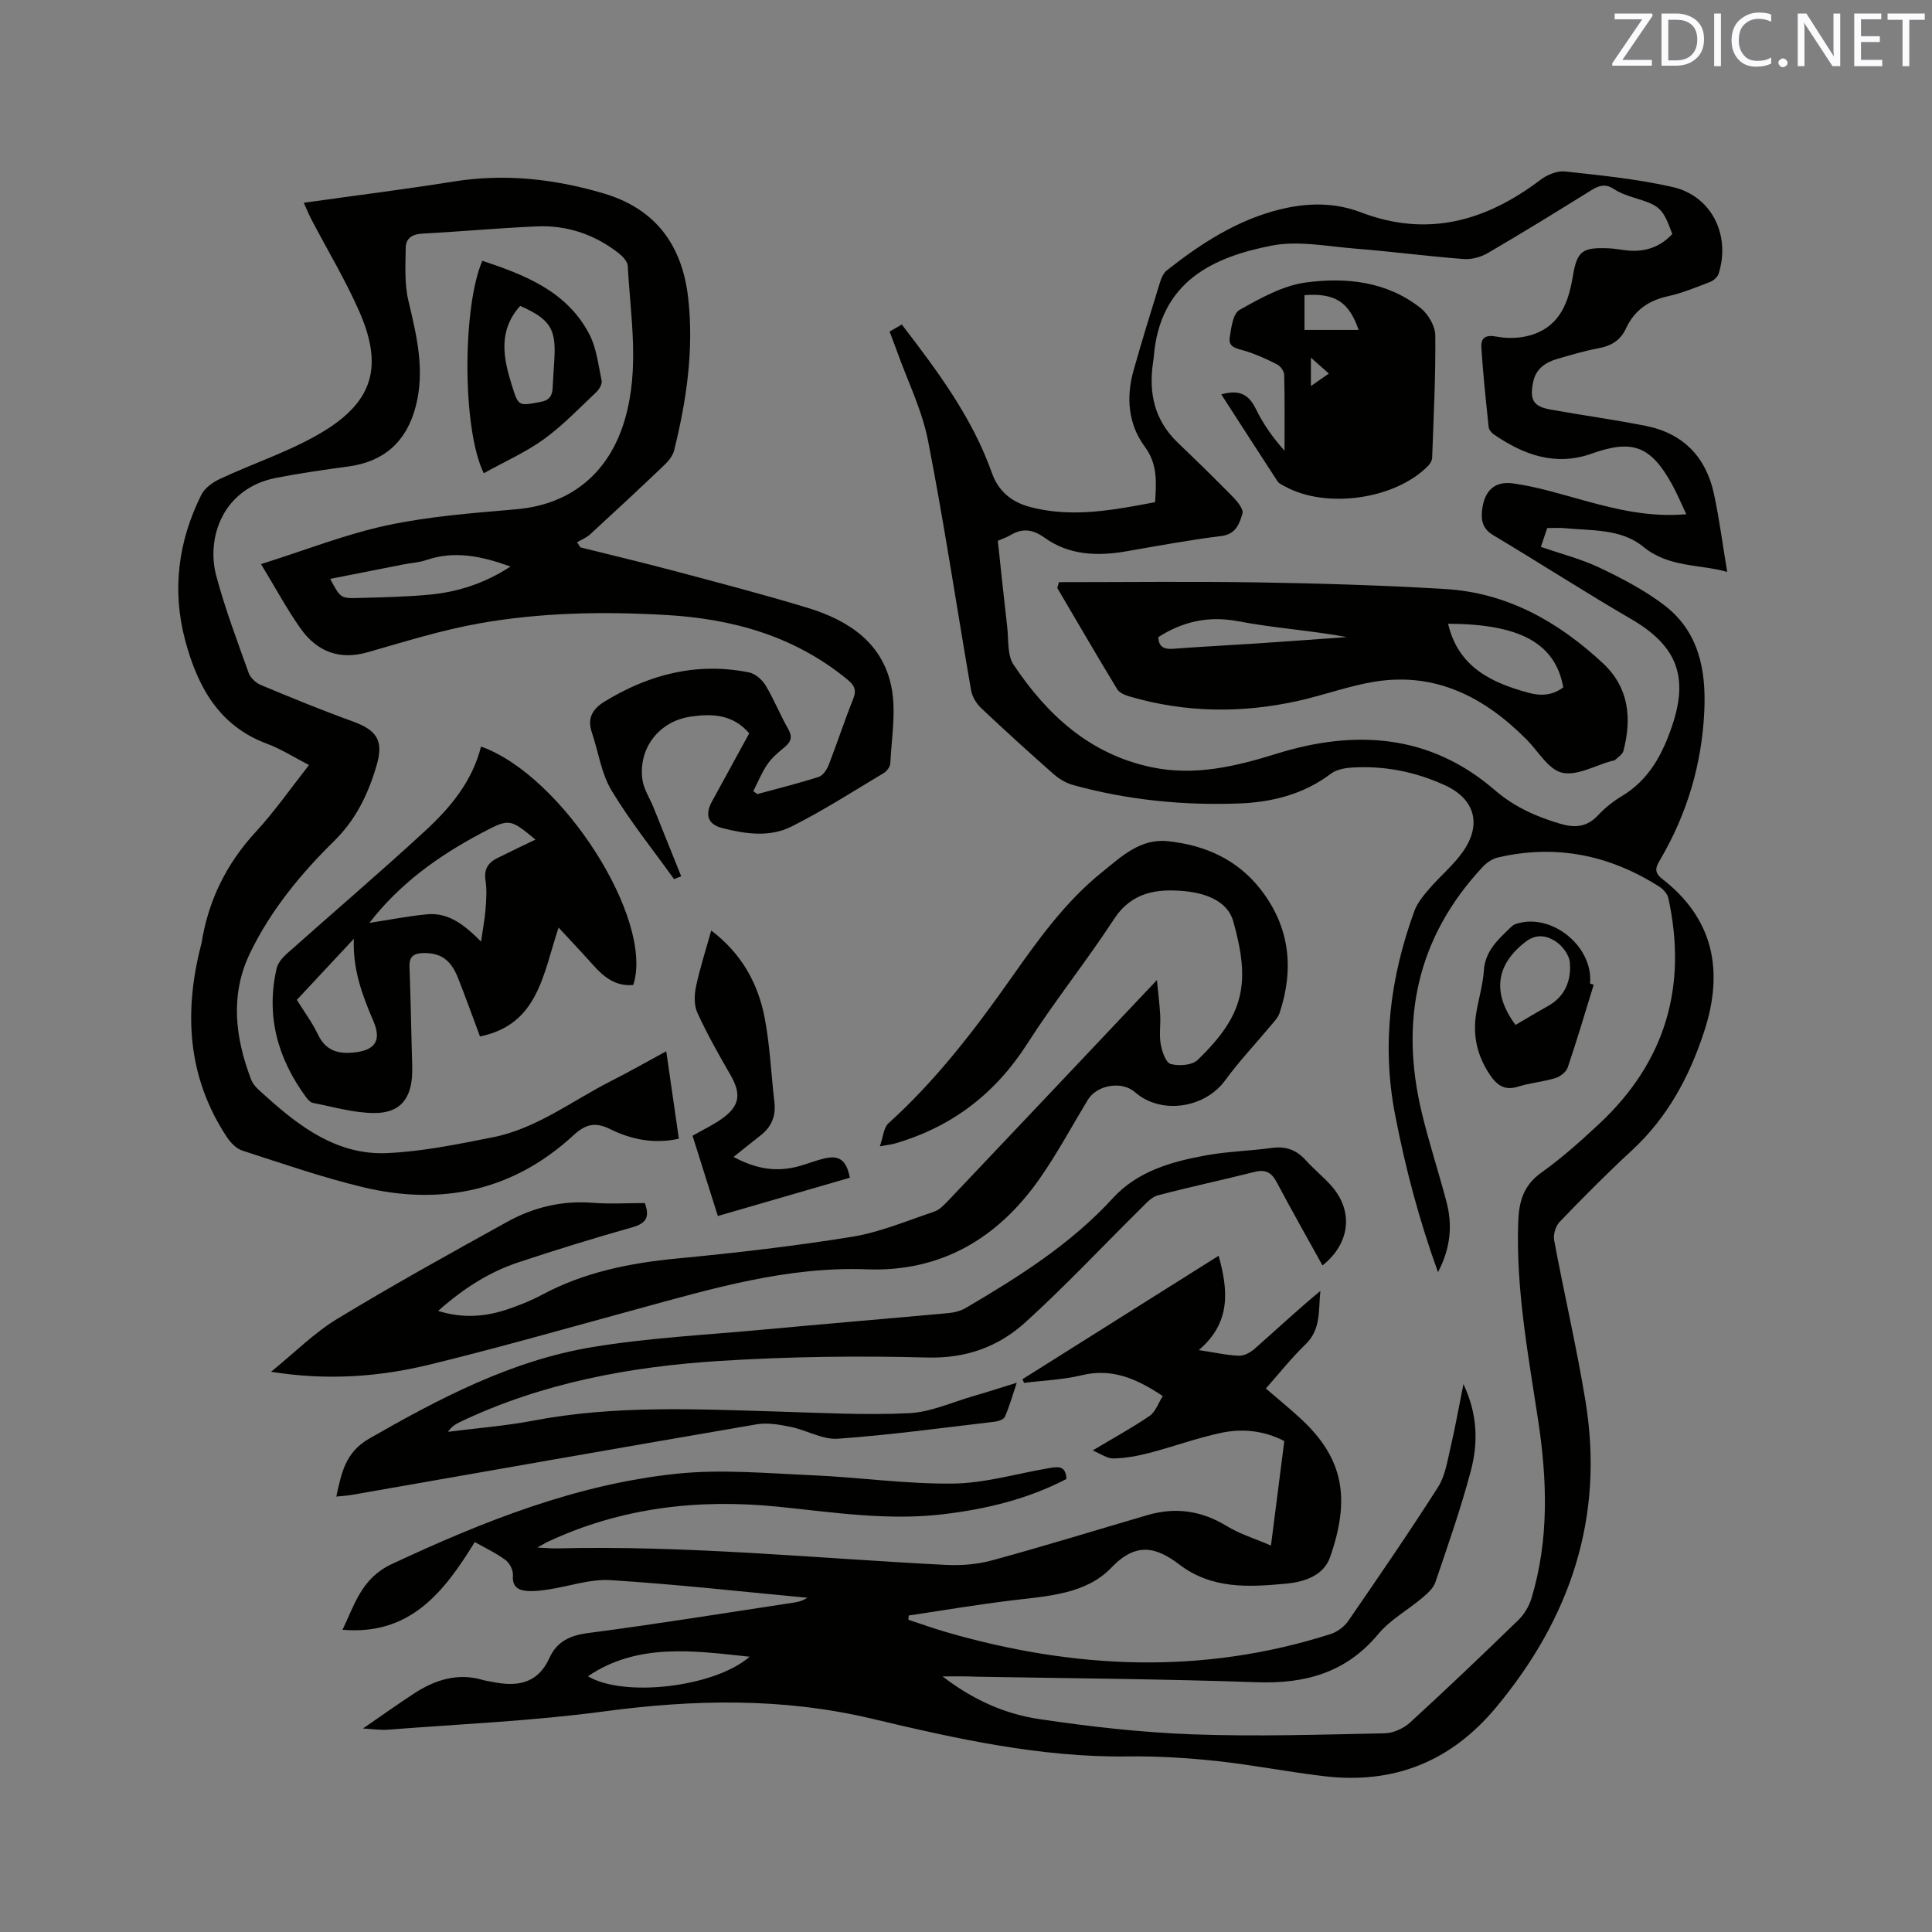 <svg enable-background="new 0 0 400 400" viewBox="0 0 400 400" xmlns="http://www.w3.org/2000/svg"><rect x="0" y="0" width="400" height="400" fill="#808080" stroke="none"/><g fill="#010100"><path d="m195.14 347.08c6.44 4.95 13 7.78 19.97 8.83 10.55 1.58 21.21 2.78 31.86 3.17 13.23.48 26.5.05 39.75-.22 1.78-.04 3.89-1.02 5.23-2.24 7.59-6.94 15.03-14.04 22.41-21.21 1.22-1.18 2.21-2.85 2.71-4.48 3.67-12.14 3.26-24.51 1.39-36.85-2.07-13.62-4.61-27.17-4.13-41.05.14-4.25 1.08-7.61 4.81-10.27 4.22-3 8.11-6.5 11.91-10.04 13.76-12.81 18.36-28.51 14.36-46.78-.19-.88-1.04-1.83-1.85-2.35-10.3-6.58-21.43-8.85-33.43-6.06-1.13.26-2.31 1.05-3.12 1.92-13.69 14.63-17.25 31.84-12.63 50.99 1.49 6.17 3.47 12.22 5.09 18.35 1.27 4.83.9 9.53-1.75 14.6-4-11.06-6.78-21.73-8.89-32.64-2.8-14.5-.99-28.48 4.01-42.16.62-1.69 1.9-3.21 3.1-4.61 2.27-2.64 5.05-4.91 7.01-7.75 3.88-5.63 2.36-10.82-3.77-13.64-6.16-2.83-12.69-4.12-19.47-3.66-1.42.1-3.06.43-4.16 1.26-5.67 4.27-12.19 5.91-19.05 6.16-11.6.43-23.07-.72-34.29-3.81-1.46-.4-2.92-1.25-4.06-2.26-5.09-4.49-10.12-9.05-15.05-13.71-.98-.93-1.82-2.36-2.05-3.67-2.99-17.22-5.56-34.52-8.91-51.66-1.24-6.36-4.24-12.37-6.44-18.54-.46-1.29-.96-2.56-1.52-4.05.87-.5 1.65-.96 2.53-1.46 7.41 9.65 14.57 19.23 18.64 30.7 1.35 3.81 4.08 6.07 7.93 7.08 8.69 2.29 17.21.64 25.87-1 .24-4.1.58-7.82-2.14-11.5-3.45-4.66-3.89-10.24-2.31-15.81 1.72-6.11 3.6-12.18 5.48-18.25.27-.87.7-1.87 1.37-2.41 7.03-5.54 14.43-10.37 23.28-12.6 5.71-1.44 11.42-1.54 16.89.55 13.84 5.28 25.92 1.84 37.22-6.72 1.38-1.05 3.47-1.91 5.11-1.73 7.45.81 14.95 1.57 22.24 3.22 8.07 1.83 12.07 9.95 9.53 17.95-.23.72-1.1 1.46-1.85 1.74-2.86 1.1-5.74 2.28-8.71 2.94-4.02.89-6.91 2.95-8.63 6.67-1.11 2.41-3.01 3.58-5.61 4.07-2.91.54-5.76 1.39-8.61 2.22-2.44.72-4.42 2.02-4.99 4.79-.75 3.68 0 5.05 3.62 5.7 6.56 1.18 13.18 2.08 19.72 3.38 7.76 1.55 12.48 6.48 14.11 14.14 1.12 5.23 1.8 10.54 2.73 16.09-5.66-1.63-12.05-.85-17.35-5.19-4.67-3.83-10.78-3.31-16.45-3.88-1.05-.1-2.11-.01-3.46-.01-.4 1.17-.82 2.41-1.32 3.89 4.23 1.47 8.36 2.51 12.14 4.31 4.64 2.21 9.29 4.64 13.36 7.73 7.16 5.44 8.73 13.34 8.34 21.91-.5 11.02-3.54 21.24-9.09 30.74-.8 1.37-1.56 2.55.34 4.03 10.73 8.3 12.8 19.11 8.74 31.56-3.06 9.41-7.61 17.87-15 24.69-5.14 4.74-10.07 9.73-14.92 14.76-.84.87-1.38 2.63-1.16 3.82 2.07 11.13 4.66 22.17 6.49 33.33 3.93 24.02-3.12 44.93-18.54 63.43-9.35 11.21-21.15 15.9-35.5 14.22-7.46-.87-14.85-2.35-22.32-3.15-6.1-.65-12.26-1.03-18.39-.95-18.1.24-35.59-3.68-52.98-7.81-18.49-4.39-36.86-4.01-55.54-1.5-14.78 1.98-29.74 2.61-44.62 3.77-1.71.13-3.46-.16-5.22-.25 3.64-2.5 7.01-4.9 10.48-7.18 4.41-2.9 9.14-4.42 14.46-2.83.51.15 1.04.2 1.56.31 5.16 1.1 9.59.65 12.12-4.93 1.5-3.31 4.17-4.63 7.95-5.12 14.28-1.86 28.5-4.17 42.75-6.33.92-.14 1.81-.4 2.67-.98-13.57-1.27-27.12-2.79-40.72-3.65-4.22-.27-8.55 1.28-12.85 1.93-1.45.22-2.95.42-4.41.31-1.83-.14-3.15-.82-2.96-3.22.08-1.03-.66-2.52-1.51-3.16-1.9-1.43-4.11-2.45-6.39-3.75-6.39 10.39-13.39 19.36-27.39 18.17 2.55-5.29 3.95-10.69 10.23-13.62 18.91-8.83 38.18-16.53 59.06-18.7 9.19-.95 18.6-.08 27.89.32 9.74.42 19.46 1.84 29.18 1.73 6.58-.07 13.14-2.04 19.71-3.16 1.82-.31 3.71-.77 3.81 2.21-7.97 4.15-16.55 6.23-25.45 7.29-11.5 1.38-22.83-.39-34.21-1.55-16.52-1.67-32.57.15-47.78 7.29-.46.22-.89.49-2.11 1.16 1.85.09 2.93.2 4 .18 26.96-.67 53.78 2.06 80.65 3.42 3.2.16 6.57-.13 9.65-.98 10.72-2.93 21.34-6.2 32.01-9.33 5.8-1.7 11.2-.94 16.43 2.26 2.69 1.65 5.81 2.59 9.16 4.04.99-7.77 1.86-14.58 2.76-21.64-4.25-2.19-8.76-2.64-13.24-1.66-4.95 1.07-9.74 2.83-14.65 4.11-2.43.63-4.97 1.11-7.47 1.16-1.35.03-2.71-1.01-4.32-1.66 4.34-2.59 8.2-4.7 11.81-7.17 1.2-.82 1.75-2.58 2.71-4.09-5.24-3.48-10.37-5.87-16.79-4.31-3.88.94-7.95 1.08-11.93 1.58-.11-.25-.22-.51-.33-.76 13.52-8.5 27.03-17.01 40.62-25.56 1.97 7.15 2.61 13.81-4.11 19.53 3.39.51 5.85 1.08 8.32 1.17 1.07.04 2.37-.68 3.23-1.43 4.51-3.98 8.9-8.08 13.62-11.99-.43 3.89.21 7.89-3.08 11.07-2.89 2.78-5.39 5.96-8.21 9.13 2.48 2.14 4.91 4.12 7.21 6.24 9.07 8.37 10.24 16.74 6.1 28.66-1.31 3.79-5.26 5.15-9.05 5.5-7.71.73-15.4 1.2-22.17-3.95-4.73-3.59-8.9-4.77-14.07.64-5.3 5.55-13.31 5.89-20.73 6.8-7.09.86-14.15 2.06-21.22 3.11-.03.29-.05.58-.08.88 2.65.87 5.27 1.82 7.94 2.59 26.46 7.65 52.96 8.85 79.48.37 1.37-.44 2.81-1.5 3.63-2.68 6.31-9.16 12.61-18.34 18.6-27.72 1.47-2.3 1.92-5.3 2.56-8.05.98-4.18 1.73-8.41 2.71-13.3 2.99 6.35 3.05 12.3 1.5 18.08-2.07 7.76-4.73 15.36-7.32 22.97-.43 1.25-1.67 2.33-2.74 3.24-2.99 2.52-6.6 4.49-9.05 7.44-6.68 8.03-15.12 10.35-25.18 10-19.38-.68-38.78-.81-58.17-1.15-1.97-.1-3.96-.06-6.89-.06zm11.45-235.11c.66 6.14 1.27 12.03 1.95 17.92.3 2.61-.02 5.74 1.3 7.72 6.95 10.39 15.77 18.54 28.56 21.23 8.95 1.88 17.41-.15 25.9-2.79 16.25-5.06 31.75-4.06 45.14 7.5 4.12 3.55 8.62 5.53 13.62 7.01 3 .89 5.5.69 7.78-1.75 1.43-1.53 3.14-2.9 4.94-3.98 5.65-3.38 8.45-8.72 10.44-14.64 3.47-10.29.81-16.61-8.56-22.05-9.61-5.59-18.95-11.63-28.49-17.33-2.11-1.26-2.56-2.9-2.34-5.04.42-4.01 2.46-6.25 6.49-5.68 4.98.7 9.86 2.22 14.74 3.56 6.73 1.85 13.46 3.47 21.07 2.82-1.09-2.29-1.92-4.32-2.98-6.23-4.39-7.92-8.18-9.33-16.58-6.33-7.56 2.69-14.14.26-20.33-4-.48-.33-.97-.97-1.03-1.5-.57-5.46-1.16-10.93-1.51-16.41-.13-2.07.83-2.76 3.25-2.29 2.41.46 5.22.31 7.54-.5 5.57-1.94 7.28-6.71 8.17-12.13.86-5.2 2.05-5.89 7.42-5.67 1.26.05 2.52.31 3.78.44 3.7.38 6.85-.68 9.37-3.4-1.98-5.38-2.55-5.87-7.76-7.47-1.51-.46-3.06-1.01-4.37-1.86-1.71-1.12-3.01-.74-4.6.24-7.11 4.42-14.23 8.81-21.46 13.03-1.44.84-3.37 1.37-5.02 1.24-7.5-.58-14.96-1.56-22.46-2.16-5.78-.46-11.81-1.7-17.33-.61-11.74 2.33-23.16 7.16-24.37 23.2-.02.32-.09.63-.13.94-.95 6.34.28 11.99 5.07 16.6 3.9 3.74 7.77 7.51 11.55 11.37.9.92 2.15 2.49 1.89 3.35-.63 2.07-1.31 4.28-4.39 4.66-6.61.81-13.18 2.05-19.75 3.18-5.93 1.02-11.76.79-16.77-2.79-2.52-1.8-4.58-2.07-7.11-.59-.71.44-1.52.7-2.63 1.19zm-51.38 231.04c-11.72-1.27-23.24-2.89-33.48 4.04 7.31 4.42 26.13 2.33 33.48-4.04z"/><path d="m139.55 182.01c-4.37-6.1-9.11-11.98-12.96-18.39-2.11-3.51-2.69-7.94-4.04-11.93-1.03-3.03.13-4.93 2.73-6.51 9.22-5.61 19.06-8.11 29.77-5.97 1.3.26 2.73 1.49 3.44 2.66 1.75 2.89 2.99 6.08 4.68 9.02.94 1.64.65 2.64-.69 3.77-1.3 1.08-2.66 2.2-3.6 3.58-1.18 1.71-1.96 3.7-2.92 5.56.28.2.55.41.83.61 4.25-1.16 8.53-2.22 12.73-3.57.87-.28 1.67-1.5 2.05-2.46 1.76-4.54 3.27-9.17 5.08-13.69.73-1.83.25-2.81-1.18-3.98-10.95-9.01-23.77-12.6-37.65-13.39-12.96-.74-25.9-.52-38.66 1.76-7.79 1.39-15.41 3.78-23.04 5.96-5.92 1.69-10.52-.17-13.9-4.93-2.79-3.94-5.08-8.22-8.18-13.32 9.29-2.92 17.57-6.21 26.16-8.04 8.76-1.87 17.8-2.53 26.75-3.32 11.31-.99 19.18-7.57 22.39-18.48 3.14-10.64 1.21-21.26.63-31.9-.05-.93-1.08-2-1.92-2.66-4.94-3.85-10.63-5.78-16.87-5.52-7.94.34-15.86 1.08-23.79 1.5-2.09.11-3.37 1.02-3.39 2.91-.05 3.66-.28 7.46.55 10.96 1.72 7.27 3.48 14.39 1.52 21.91-1.88 7.22-6.51 11.43-13.89 12.42-5.03.68-10.06 1.4-15.03 2.37-11.03 2.16-14.47 12.4-12.39 20.23 1.82 6.83 4.34 13.48 6.72 20.15.37 1.03 1.51 2.08 2.55 2.51 6.24 2.61 12.51 5.18 18.87 7.48 5.06 1.83 6.59 3.92 5.09 9.09-1.69 5.83-4.26 11.24-8.72 15.63-6.99 6.87-13.2 14.4-17.49 23.27-4.21 8.7-3.09 17.55.22 26.23.52 1.37 1.96 2.46 3.12 3.51 7.13 6.44 14.88 12.13 24.96 11.7 7.34-.32 14.67-1.84 21.92-3.27 9.12-1.8 16.47-7.59 24.56-11.68 3.75-1.9 7.4-3.98 11.38-6.14.91 6.3 1.75 12.15 2.61 18.11-5.16 1.13-9.85.17-14.27-2.01-2.97-1.47-5.01-1.05-7.51 1.26-12.54 11.58-27.41 14.69-43.72 10.76-8.41-2.03-16.62-4.88-24.87-7.55-1.24-.4-2.43-1.62-3.19-2.77-8.16-12.33-8.96-25.71-5.4-39.66.03-.1.08-.2.1-.3 1.37-8.93 5.13-16.62 11.3-23.3 3.87-4.19 7.15-8.92 10.99-13.8-3.04-1.56-5.78-3.32-8.76-4.43-9.94-3.71-14.31-11.86-16.84-21.23-2.82-10.42-1.52-20.63 3.3-30.28.69-1.39 2.33-2.58 3.8-3.27 7.16-3.36 14.85-5.81 21.55-9.9 10.33-6.33 12.25-13.57 7.38-24.73-2.87-6.57-6.62-12.77-9.95-19.14-.53-1.01-.95-2.07-1.57-3.43 10.52-1.48 20.78-2.76 30.99-4.39 10.6-1.7 20.9-.56 31.08 2.45 10.81 3.2 16.31 10.74 17.53 21.74 1.19 10.7-.36 21.14-2.92 31.48-.28 1.12-1.18 2.21-2.05 3.05-5.07 4.83-10.19 9.6-15.35 14.33-.76.7-1.79 1.1-2.69 1.63.23.35.46.71.69 1.06 6.42 1.6 12.87 3.13 19.26 4.83 9.31 2.48 18.64 4.9 27.85 7.71 8.53 2.6 15.66 7.37 17.35 16.74.89 4.96-.05 10.27-.3 15.41-.03.71-.7 1.64-1.34 2.02-6.34 3.79-12.58 7.81-19.17 11.11-4.49 2.25-9.56 1.51-14.34.28-2.91-.75-3.57-2.75-2.1-5.45 2.58-4.73 5.17-9.45 7.74-14.15-3.39-3.94-7.6-4.11-12.08-3.47-6.47.92-10.9 6.42-10.04 13 .26 2.01 1.52 3.88 2.31 5.83l5.73 14.25c-.5.17-.99.37-1.49.57zm-33.86-64.71c-6.03-2.19-11.61-3.34-17.45-1.34-1.49.51-3.12.58-4.67.89-5.03.98-10.05 1.98-15.21 3 2.13 3.97 2.13 4.06 5.96 3.95 4.87-.13 9.75-.23 14.59-.68 5.84-.56 11.36-2.29 16.78-5.82z"/><path d="m182.16 237.33c.7-1.96.79-3.87 1.79-4.77 9.83-8.88 17.82-19.29 25.4-30.06 5.56-7.9 11.18-15.78 18.78-21.9 3.99-3.21 7.93-7.05 13.67-6.44 7.65.81 14.34 3.75 19.2 9.98 6.04 7.76 6.96 16.38 3.94 25.54-.34 1.03-1.22 1.92-1.95 2.79-3.11 3.74-6.48 7.28-9.33 11.2-4.22 5.8-13.31 7.16-18.65 2.47-2.74-2.41-7.9-1.56-9.82 1.62-3.29 5.44-6.3 11.07-9.94 16.26-8.64 12.36-20.43 19.36-35.78 18.78-16.53-.62-32.03 3.99-47.66 8.26-14.19 3.87-28.35 7.91-42.64 11.41-10.53 2.58-21.29 3.42-33.05 1.54 4.91-3.99 8.91-8.04 13.63-10.91 11.57-7.02 23.43-13.59 35.28-20.14 5.46-3.02 11.38-4.44 17.74-3.93 3.57.28 7.17.05 10.73.05 1.06 2.85.31 4.19-2.52 5-7.94 2.25-15.84 4.67-23.67 7.28-6.08 2.02-11.41 5.44-16.6 10.05 5.27 1.65 10.04 1.18 14.75-.46 2.29-.8 4.58-1.71 6.72-2.86 8.75-4.7 18.18-6.59 27.99-7.53 12.12-1.16 24.23-2.55 36.25-4.5 5.79-.94 11.35-3.31 16.96-5.19 1.12-.38 2.1-1.4 2.95-2.3 13.43-14.15 26.83-28.34 40.23-42.52.79-.83 1.58-1.66 2.97-3.14.28 2.94.56 5.1.68 7.27.1 2.01-.24 4.08.11 6.03.27 1.5 1.05 3.81 2.06 4.08 1.69.46 4.41.28 5.55-.82 9.74-9.36 11-15.92 7.4-28.74-1.18-4.21-5.81-5.82-10.01-6.22-5.7-.54-10.96.11-14.66 5.76-5.73 8.77-12.32 16.99-17.97 25.81-6.67 10.43-15.71 17.3-27.51 20.7-.69.19-1.42.26-3.02.55z"/><path d="m273.81 262c-3.25-5.88-6.44-11.5-9.46-17.2-1.06-2-2.28-2.75-4.56-2.18-6.67 1.68-13.41 3.11-20.06 4.86-1.29.34-2.41 1.61-3.44 2.63-7.98 7.89-15.67 16.1-23.97 23.64-5.57 5.06-12.26 7.52-20.3 7.31-14.29-.38-28.64-.2-42.91.7-18.57 1.16-36.79 4.52-53.81 12.62-.92.44-1.8.95-2.54 2.06 5.9-.75 11.86-1.21 17.69-2.32 16.61-3.17 33.32-2.39 50.05-1.89 9.22.27 18.46.79 27.65.36 4.52-.21 8.97-2.28 13.43-3.56 2.72-.78 5.41-1.66 8.93-2.75-.94 2.8-1.55 4.98-2.45 7.04-.24.54-1.31.93-2.04 1.02-10.84 1.27-21.67 2.76-32.55 3.53-3.16.23-6.44-1.77-9.73-2.44-2.31-.47-4.81-.93-7.08-.54-27.98 4.79-55.93 9.73-83.89 14.62-.92.16-1.87.21-3.14.34 1.07-4.89 1.83-9.15 6.84-12.02 14.6-8.36 29.45-16.16 46.18-18.93 11.68-1.93 23.58-2.52 35.4-3.62 12.77-1.19 25.55-2.25 38.32-3.42 1.23-.11 2.55-.45 3.6-1.07 10.98-6.46 21.73-13.22 30.45-22.74 5.15-5.61 12.16-7.55 19.29-8.85 4.46-.81 9.06-.91 13.56-1.53 2.89-.4 5.12.37 7.06 2.53 1.63 1.81 3.55 3.36 5.18 5.16 4.77 5.25 4.11 12.01-1.7 16.64z"/><path d="m99.59 154.57c16.89 5.98 35.92 35.92 31.52 49.36-3.64.34-6.1-1.64-8.35-4.17-2.17-2.45-4.43-4.81-7.11-7.71-3.24 9.67-4.19 20.06-16.27 22.54-1.47-3.92-2.95-8.07-4.57-12.16-1.49-3.77-3.65-5.18-7.18-5.11-1.92.04-2.93.69-2.85 2.8.21 5.72.33 11.44.47 17.16.04 1.59.12 3.18.09 4.77-.12 5.38-2.47 8.39-7.79 8.39-4.26 0-8.52-1.28-12.76-2.09-.53-.1-1.05-.69-1.41-1.17-5.88-8-8.36-16.82-6.11-26.66.25-1.1 1.15-2.2 2.03-2.99 9.58-8.54 19.35-16.86 28.78-25.56 5.14-4.75 9.67-10.13 11.51-17.4zm.01 40.37c.38-2.69.77-4.64.92-6.61.15-2 .31-4.05 0-6.01-.36-2.29.5-3.68 2.38-4.63 2.63-1.32 5.3-2.58 7.96-3.86-5.33-4.41-5.38-4.41-11.27-1.3-8.85 4.69-16.85 10.44-23.11 18.54 4.08-.62 7.97-1.39 11.9-1.77 4.49-.43 7.75 2.18 11.22 5.64zm-26.34-.57c-3.89 4.16-7.77 8.33-11.8 12.64 1.5 2.43 3.16 4.65 4.33 7.1 1.5 3.15 3.78 4.1 7.11 3.83 4.67-.37 6.22-2.35 4.38-6.61-2.34-5.38-4.28-10.79-4.02-16.96z"/><path d="m147.25 192.65c6.36 4.83 9.72 11.03 11.08 18.15 1.09 5.7 1.31 11.55 2 17.33.35 2.9-.57 5.16-2.85 6.93-1.76 1.37-3.48 2.78-5.6 4.47 5.08 2.74 9.27 3.09 13.61 1.9 1.74-.48 3.41-1.17 5.16-1.58 3.12-.74 4.58.32 5.31 3.98-8.96 2.6-17.96 5.21-27.34 7.93-1.77-5.62-3.5-11.11-5.24-16.62 2.19-1.25 4.31-2.24 6.17-3.58 3.65-2.63 3.93-5.11 1.68-9.01-2.43-4.2-4.82-8.45-6.84-12.85-.71-1.54-.66-3.69-.29-5.42.8-3.82 2.02-7.55 3.15-11.63z"/><path d="m100.16 97.98c-4.49-9.12-4.43-34.4-.3-43.99 8.81 2.94 17.43 6.27 22.1 15.1 1.53 2.89 1.91 6.42 2.6 9.71.15.7-.49 1.8-1.09 2.37-3.54 3.34-6.94 6.92-10.86 9.76-3.78 2.72-8.13 4.64-12.45 7.05zm7.54-34.65c-4.66 5.21-3.48 10.84-1.71 16.49 1.36 4.37 1.38 4.23 5.9 3.4 1.89-.35 2.45-1.28 2.53-2.93.09-1.9.22-3.79.34-5.68.43-6.49-.79-8.49-7.06-11.28z"/><path d="m329.96 203.88c-1.77 5.72-3.46 11.47-5.38 17.13-.32.94-1.56 1.89-2.57 2.2-2.52.77-5.2.98-7.72 1.77-2.72.84-4.28-.21-5.75-2.35-2.72-3.97-3.68-8.26-2.89-12.96.49-2.92 1.37-5.8 1.57-8.73.27-4.05 2.92-6.4 5.5-8.89.3-.29.64-.59 1.02-.72 7.33-2.54 16.19 4.54 15.46 12.32.25.07.5.15.76.23zm-16.19 8.32c2.33-1.36 4.49-2.67 6.69-3.89 3.59-1.99 4.88-5.33 4.56-9.06-.13-1.56-1.57-3.46-2.96-4.36-1.78-1.15-3.91-1.64-6.15.06-6.15 4.69-7.09 10.57-2.14 17.25z"/><path d="m219.24 120.53c13.76 0 27.52-.17 41.28.05 12.9.21 25.8.6 38.68 1.37 12.83.76 23.44 6.77 32.67 15.37 5.4 5.03 6.01 11.39 4.24 18.16-.19.74-1.14 1.29-1.76 1.89-.13.13-.4.1-.61.16-3.47.94-7.23 3.16-10.32 2.45-2.83-.64-4.94-4.44-7.35-6.86-8.64-8.7-18.7-13.99-31.31-12.01-5.4.85-10.63 2.81-15.99 4-11.67 2.59-23.33 2.47-34.86-.9-.95-.28-2.14-.75-2.6-1.51-4.22-6.94-8.29-13.96-12.41-20.96.1-.4.22-.8.34-1.21zm80.57 8.61c2.1 8.96 8.93 12.21 16.73 14.31 2.58.7 4.97.49 7.12-1.14-1.67-9.29-9.21-13.11-23.85-13.17zm-59.99 2.76c.07 2.07 1.2 2.57 3.14 2.42 5.69-.44 11.38-.71 17.07-1.09 6.28-.42 12.55-.88 18.83-1.33-7.53-1.38-15.15-1.87-22.59-3.29-6.13-1.15-11.38.08-16.45 3.29z"/><path d="m252.86 81.66c3.76-1.1 5.72.06 7.16 3.02 1.49 3.07 3.48 5.91 5.93 8.64 0-5.25.06-10.5-.07-15.74-.02-.74-.77-1.77-1.47-2.13-2.14-1.1-4.37-2.11-6.67-2.81-1.58-.49-3.46-.63-3.14-2.74.3-2.03.68-4.98 2.02-5.73 4.31-2.42 8.95-5.03 13.71-5.68 8.34-1.13 16.81-.24 23.81 5.3 1.56 1.24 3 3.72 3.02 5.64.09 8.46-.35 16.92-.65 25.37-.02.55-.4 1.2-.81 1.62-6.78 6.96-21.09 9.01-29.66 4.29-.55-.3-1.23-.58-1.55-1.07-3.86-5.91-7.68-11.86-11.63-17.98zm28.42-13.35c-1.96-5.81-4.92-7.68-11.2-7.2v7.2zm-9.87 5.74v5.88c1.43-.99 2.48-1.73 3.71-2.59-1.34-1.19-2.35-2.08-3.71-3.29z"/></g><path d="m342.2 3.2-6.3 9.2h6.1v1.2h-8.2v-.5l6.2-9.1h-5.7v-1.2h7.8v.4z" fill="#fbfafc"/><path d="m344 13.7v-10.9h3.1c1.6 0 3 .5 4.1 1.4 1.1 1 1.6 2.2 1.6 3.9s-.5 3-1.6 4-2.5 1.5-4.2 1.5h-3zm1.4-9.6v8.4h1.6c1.4 0 2.5-.4 3.2-1.1.8-.8 1.2-1.8 1.2-3.2s-.4-2.4-1.2-3.1-1.8-1-3.1-1z" fill="#fbfafc"/><path d="m356.3 2.8v10.9h-1.4v-10.9z" fill="#fbfafc"/><path d="m366.6 13.2c-.8.4-1.8.6-3 .6-1.6 0-2.8-.5-3.7-1.5s-1.4-2.3-1.4-3.9c0-1.7.5-3.2 1.6-4.2s2.4-1.6 4-1.6c1 0 1.9.1 2.6.4v1.5c-.8-.4-1.6-.6-2.6-.6-1.2 0-2.2.4-3 1.2s-1.1 1.9-1.1 3.3c0 1.3.4 2.3 1.1 3.1s1.6 1.1 2.8 1.1c1.1 0 2-.2 2.8-.7v1.3z" fill="#fbfafc"/><path d="m368.2 13c0-.3.1-.5.3-.6.2-.2.4-.3.6-.3.3 0 .5.1.7.3s.3.4.3.6-.1.5-.3.6c-.2.2-.4.3-.7.3s-.5-.1-.6-.3c-.2-.2-.3-.4-.3-.6z" fill="#fbfafc"/><path d="m381.1 13.7h-1.7l-5.5-8.4c-.2-.2-.3-.5-.4-.7 0 .2.1.8.1 1.5v7.6h-1.4v-10.9h1.8l5.3 8.3c.3.4.4.6.4.8 0-.3-.1-.8-.1-1.6v-7.5h1.4v10.9z" fill="#fbfafc"/><path d="m389.7 13.7h-5.8v-10.9h5.6v1.2h-4.2v3.5h3.9v1.2h-3.9v3.7h4.4z" fill="#fbfafc"/><path d="m398.4 4.1h-3.1v9.6h-1.4v-9.6h-3.1v-1.3h7.7v1.3z" fill="#fbfafc"/></svg>